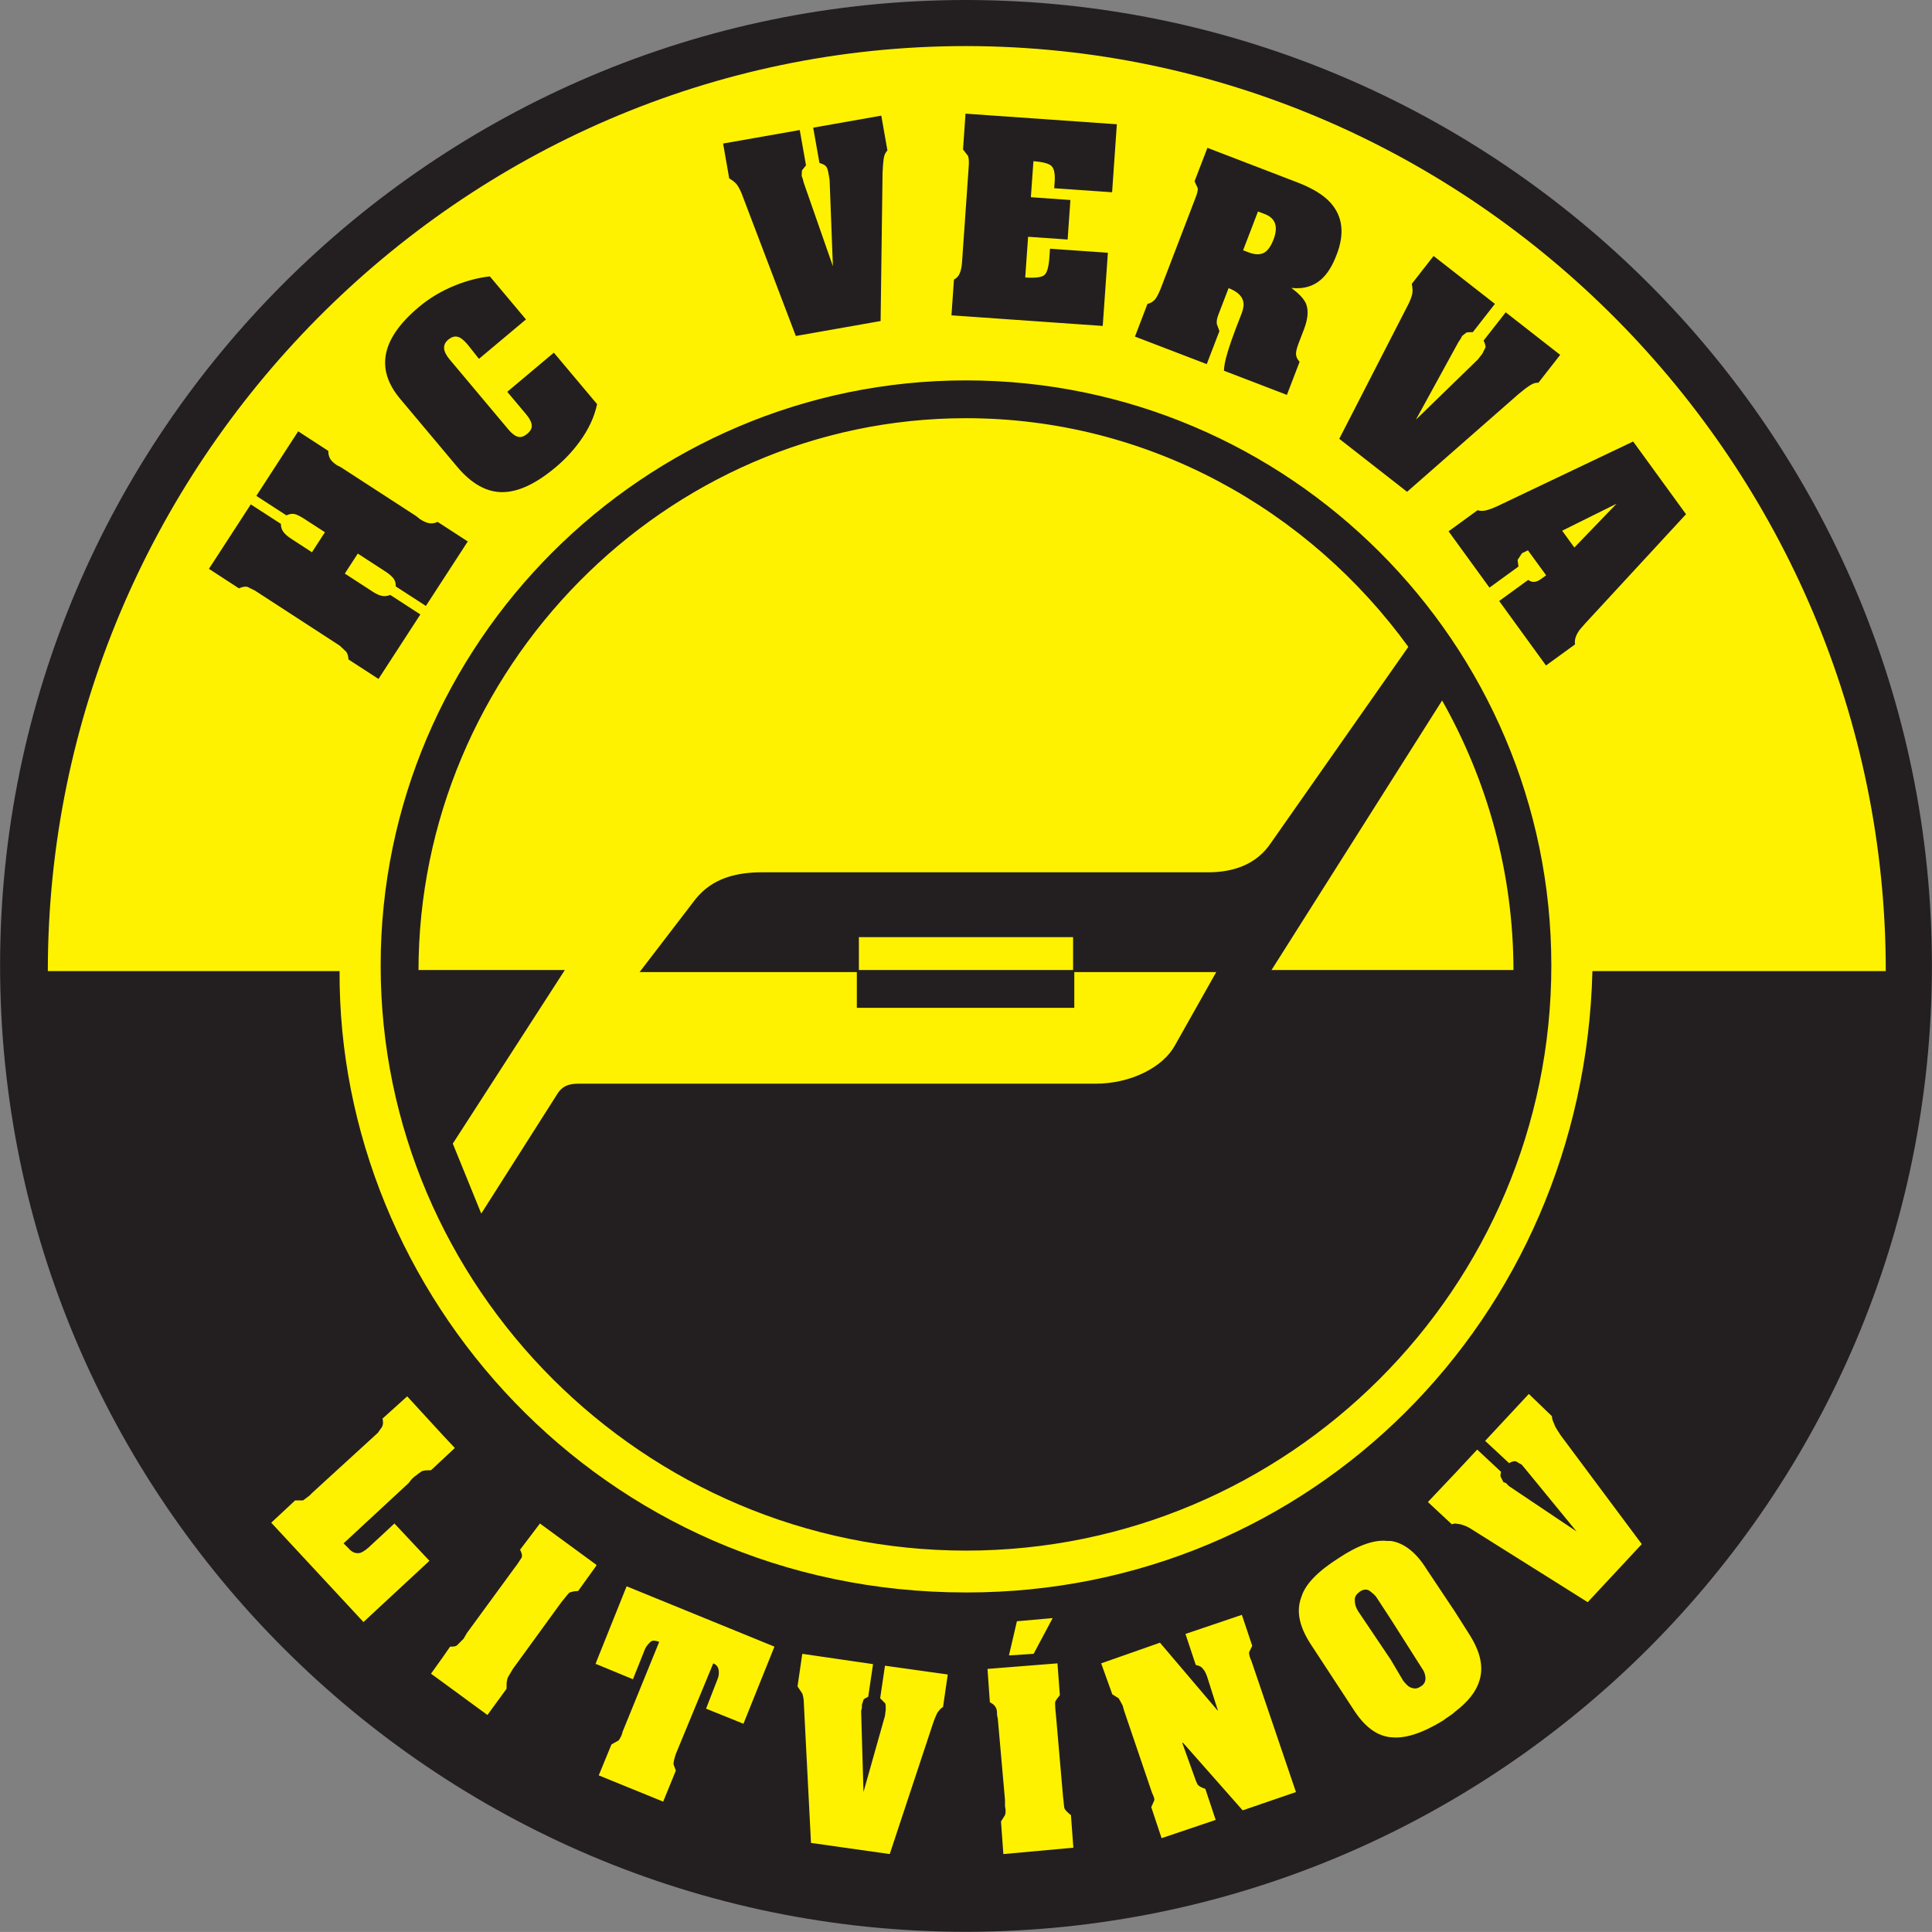 <svg clip-rule="evenodd" fill-rule="evenodd" stroke-linejoin="round" stroke-miterlimit="2" viewBox="129.995 50.004 300.004 300" xmlns="http://www.w3.org/2000/svg"><rect x="129.995" y="50.004" width="300.004" height="300" fill="#808080" stroke="none"/><path d="m0 0c17.115 0 31.087-13.965 31.087-31.1 0-17.109-13.972-31.073-31.087-31.073-17.141 0-31.113 13.964-31.113 31.073 0 17.135 13.972 31.1 31.113 31.1" fill="#fff200" transform="matrix(4.789 0 0 -4.789 279.875 50.746)"/><g fill="#231f20"><path d="m0 0v.034c17.133-.001 31.12-13.98 31.12-31.134 0-17.127-13.987-31.106-31.12-31.107-17.159.001-31.146 13.98-31.146 31.107 0 17.154 13.987 31.133 31.146 31.134v-.067c-8.561 0-16.331-3.487-21.961-9.115-5.629-5.627-9.118-13.393-9.118-21.952 0-8.545 3.489-16.305 9.118-21.929 5.63-5.624 13.4-9.111 21.961-9.111 8.548 0 16.311 3.487 21.938 9.111 5.626 5.624 9.115 13.384 9.115 21.929 0 8.559-3.489 16.325-9.115 21.952-5.627 5.628-13.39 9.115-21.938 9.115z" fill-rule="nonzero" transform="matrix(4.789 0 0 -4.789 279.875 50.746)"/><path d="m0 0c17.244-.026 31.294-14.068 31.294-31.306 0-17.263-14.05-31.306-31.294-31.332v11.003c11.136 0 20.002 8.837 20.286 20.148h9.512c0 16.413-13.378 29.966-29.798 29.993zm-.025 0h.025v-1.494h-.025c-16.42 0-29.772-13.58-29.772-29.993h9.46c-.052-10.434 8.429-20.148 20.312-20.148h.025v-11.003h-.025c-17.245 0-31.32 14.069-31.32 31.332 0 17.238 14.075 31.306 31.32 31.306" transform="matrix(4.789 0 0 -4.789 280.119 50.004)"/><path d="m0 0c10.439 0 18.946-8.503 18.946-18.938s-8.507-18.938-18.946-18.938v15.073h4.201c1.16 0 2.216.542 2.604 1.262l1.366 2.423h9.614c0 3.194-.851 6.209-2.346 8.838l-5.593-8.838h-6.34v1.134h-3.506v2.035h7.862c.772 0 1.572.232 2.061.979l4.46 6.364c-3.248 4.484-8.481 7.447-14.383 7.447zm0-20.277h3.479v1.159h-3.479zm0-17.599c-10.415 0-18.946 8.503-18.946 18.938s8.531 18.938 18.946 18.938v-1.159c-9.796 0-17.786-8.168-17.786-17.959h4.717l-3.609-5.592.954-2.344 2.474 3.891c.181.308.387.36.723.36h12.527zm0 21.927h-6.599c-.826 0-1.599-.18-2.14-.851l-1.778-2.318h7.01v1.134h3.507zm-3.507-4.328h3.507v1.159h-3.507z" transform="matrix(4.789 0 0 -4.789 279.999 109.234)"/><path d="m0-.033v.067c10.459-.001 18.98-8.519 18.98-18.972 0-10.454-8.521-18.972-18.98-18.972-10.432.001-18.979 8.518-18.979 18.972s8.547 18.971 18.979 18.972v-.067c-5.198 0-9.926-2.122-13.354-5.546-3.429-3.424-5.558-8.15-5.558-13.359 0-5.208 2.129-9.935 5.558-13.359 3.428-3.424 8.156-5.546 13.354-5.546 5.211 0 9.939 2.122 13.365 5.546 3.425 3.424 5.548 8.151 5.548 13.359 0 5.209-2.122 9.935-5.548 13.359s-8.154 5.546-13.365 5.546zm-10.516-19.085-.026.02 1.777 2.319h.001c.55.681 1.336.864 2.166.863h14.461c.766.001 1.552.23 2.033.964l.001.001 4.46 6.364.027-.019-.027-.019c-3.242 4.475-8.465 7.433-14.357 7.433-4.888 0-9.326-2.038-12.542-5.298s-5.21-7.742-5.21-12.628h-.033v.033h4.778l-3.633-5.628.923-2.269 2.44 3.837.028-.018-.029.017c.185.318.415.379.751.376h16.729c1.15-.001 2.196.54 2.574 1.245h.001l1.375 2.44h9.634v-.033h-.034c0 3.189-.849 6.198-2.341 8.821l.029.017.028-.018-5.603-8.853h-6.392v1.133h-6.946v-1.133h-7.11l.041.053.026-.02v.033h6.977v1.134h7.079v-1.134h6.289l5.613 8.869.027-.048c1.497-2.633 2.35-5.654 2.35-8.854v-.033h-9.628l-1.356-2.406-.029.016.029-.016c-.397-.735-1.463-1.279-2.633-1.279h-16.729c-.333-.003-.516-.046-.694-.344l-2.509-3.946-.985 2.42 3.586 5.555h-4.689v.033c0 9.809 8.004 17.992 17.818 17.992 5.915 0 11.157-2.969 14.411-7.46l.014-.02-4.474-6.383-.027.019.028-.018c-.497-.759-1.311-.995-2.089-.994h-14.461c-.822-.001-1.582-.179-2.115-.838l-.026.02.027-.02-1.778-2.318-.026.02v.033zm7.01-1.159v.033h6.952v1.093h-6.919v-1.126h-.033v.033-.033h-.033v1.192h7.051v-1.225h-7.051v.033z" fill-rule="nonzero" transform="matrix(4.789 0 0 -4.789 279.994 109.234)"/></g><path d="m0 0v3.246l.49-.772c.335-.543.437-1.005.31-1.444-.103-.36-.361-.695-.8-1.03m0 6.106v1.623l.722.774.773-.722c-.025-.103-.025-.155 0-.181l.077-.154.077-.025.104-.104 2.19-1.469-1.649 2.011-.128.154-.182.103c-.051.025-.128 0-.231-.051l-.774.72 1.417 1.522.749-.722c0-.077.026-.155.077-.258.025-.103.128-.232.206-.361l2.63-3.529-1.753-1.882-3.815 2.396c-.13.078-.232.103-.309.13zm0 1.623v-1.623l-.103-.025-.774.721zm0-4.483v-3.246c-.103-.103-.259-.18-.387-.284-.67-.412-1.238-.593-1.675-.541h-.026v2.525l.412-.695c.105-.129.181-.207.284-.232.077-.027.181-.027.283.051.103.052.154.155.154.257 0 .078-.025.207-.102.31l-1.031 1.623v2.526c.412-.052.825-.361 1.16-.902zm-2.088 2.294v-2.526l-.438.67c-.078.13-.181.181-.232.232-.103.077-.233.052-.335-.026-.103-.076-.155-.154-.155-.257 0-.129.025-.232.103-.362l1.057-1.571v-2.525c-.465.051-.851.361-1.186.876l-1.417 2.164c-.361.568-.464 1.056-.284 1.521.128.412.542.825 1.187 1.237.618.412 1.158.618 1.596.567zm-25.751-3.994v.078l.981 2.446 4.793-1.957-1.005-2.5-1.212.489.361.928c.053.129.053.18.053.258 0 .128-.053.232-.181.283l-1.213-2.937c-.051-.154-.076-.258-.076-.335l.076-.206-.411-1.005-2.089.851.413 1.004.232.129c.052.077.103.154.129.283l1.186 2.912c-.129.052-.232.052-.283 0-.078-.077-.156-.154-.208-.31l-.36-.901zm0 3.194v.026zm6.677-2.86 2.294-.334-.156-1.057c-.102-.051-.154-.078-.154-.103l-.051-.155v-.103l-.025-.103.076-2.627.697 2.473.025.205c0 .104 0 .181-.025.207l-.156.155.156 1.057 2.036-.285-.154-1.056c-.054-.026-.105-.078-.181-.18-.052-.103-.105-.231-.156-.386l-1.391-4.201-2.553.362-.231 4.508c0 .154-.025.258-.051.336l-.155.231zm6.005-.489 2.269.18.077-1.031c-.077-.102-.129-.154-.154-.231 0-.052 0-.181.025-.386l.233-2.681c.026-.179.026-.333.051-.385.026-.052.103-.129.205-.207l.078-1.056-2.269-.207-.077 1.057.13.206c.026.078.026.181 0 .284v.205l-.233 2.63-.025.128c0 .103 0 .179-.051.257-.026.051-.078.103-.182.155zm.696.438.258 1.107 1.159.103-.617-1.159zm2.99-.258 1.907.67 1.883-2.216-.361 1.134c-.051.129-.078.18-.129.232-.052.078-.129.104-.233.129l-.334 1.005 1.829.619.337-1.006-.104-.207c0-.077.026-.179.077-.282l1.444-4.251-1.728-.593-1.932 2.189h-.027l.361-1.005c.051-.154.104-.282.129-.334.052-.077.129-.103.259-.155l.335-1.005-1.754-.592-.335 1.006.102.23c0 .051-.025.129-.076.232l-.903 2.654-.051.18c-.051.104-.103.181-.129.233l-.206.129zm-21.343 7.395.386-.411-.386-.362zm4.975-4.2v-.026l-.592-.824c-.13 0-.207-.026-.284-.051-.051-.051-.13-.154-.258-.31l-1.573-2.164c-.102-.181-.181-.283-.181-.335-.024-.077-.025-.154-.025-.31l-.619-.849-1.443 1.057v.824l.232.335c.103 0 .181 0 .233.051l.205.206.104.18 1.546 2.114.077.102.155.233c.026.076 0 .154-.051.257l.644.85zm0-3.142-.026-.078h.026zm-6.134 8.605 1.159-1.263v-.773l-.387-.36c-.102 0-.206 0-.283-.026-.052-.026-.154-.104-.284-.207l-.076-.076-.078-.103-2.114-1.959.156-.155c.127-.154.256-.181.386-.154.076.026.206.103.386.284l.721.669 1.135-1.21-2.139-1.985-2.991 3.221.774.722h.257l.207.154.103.103 2.114 1.933.128.18c.051.077.051.18.026.284zm1.159-8.451v-.824l-.387.282" fill="#fff200" transform="matrix(4.789 0 0 -4.789 355.921 315.816)"/><path d="m0 0 1.37 1.421-1.765-.876zm3.621 1.08-2.941-3.186c-.272-.293-.435-.47-.483-.532-.142-.178-.2-.346-.175-.503l-.941-.684-1.518 2.091.941.684c.123-.093.26-.084.408.024l.174.125-.591.81-.193-.094-.142-.217.028-.215-.94-.683-1.326 1.826.939.683c.099-.03.207-.027.325.009.121.035.272.099.458.19l4.263 2.03zm-8.185 8.374 1.989-1.554-.716-.916c-.102.001-.171-.004-.211-.015l-.138-.11-.045-.087-.078-.119-1.374-2.507 2.01 1.953.145.187.103.206c.003.053-.019.126-.063.219l.717.916 1.766-1.38-.706-.904c-.086.008-.177-.021-.276-.086-.099-.064-.223-.159-.371-.283l-3.611-3.167-2.199 1.718 2.251 4.385c.063.132.102.241.117.326s.009.19-.016.314zm-5.694 1.442-.482-1.257.179-.069c.219-.083.393-.082.526.004.109.072.202.209.28.409.16.419.067.695-.28.828zm-1.639 2.064 2.912-1.119c.49-.188.849-.407 1.076-.658.398-.442.466-1.004.203-1.684-.127-.338-.28-.591-.454-.76-.264-.259-.602-.367-1.017-.322.26-.192.419-.366.481-.521.081-.211.058-.486-.072-.824l-.175-.457c-.053-.138-.081-.249-.082-.333-.002-.084.036-.171.116-.262l-.411-1.071-2.042.784c.005.156.045.357.121.604.075.248.168.513.277.799l.178.458c.058.156.076.286.049.389-.044.181-.203.324-.474.428l-.337-.878c-.04-.105-.056-.2-.044-.287l.084-.228-.411-1.071-2.328.893.405 1.057c.117.032.202.088.261.166.057.079.121.207.188.382l.044.115 1.076 2.807c.046.118.068.213.063.282l-.105.226zm-7.844 1.108 4.907-.344-.154-2.205-1.877.131.015.214c.016.249-.016.417-.099.502-.084.085-.281.138-.59.16l-.083-1.167 1.282-.091-.09-1.281-1.282.089-.093-1.32c.311-.021.514.002.608.069.094.068.151.254.174.559l.021.305 1.877-.131-.167-2.373-4.905.344.081 1.159c.09.045.153.116.191.213s.06.207.069.328l.006.084.214 3.061c.009.137.002.243-.021.319l-.165.215zm-7.86-.969 2.485.438.203-1.144-.132-.167-.009-.177.034-.091.036-.137.943-2.7-.107 2.801-.041.233c-.019.106-.047.177-.084.214-.037.038-.106.072-.204.1l-.203 1.145 2.208.39.199-1.13c-.063-.058-.102-.145-.121-.263-.017-.117-.03-.272-.037-.464l-.063-4.803-2.749-.485-1.752 4.607c-.056.136-.11.238-.162.305-.055.069-.136.135-.246.198zm-7.916-6.981-.371.467c-.125.149-.235.233-.332.251-.095.02-.194-.013-.296-.099-.192-.16-.175-.374.048-.639l1.902-2.267c.128-.153.245-.234.349-.246.084-.01.173.024.268.104.109.091.156.187.141.289-.012.101-.072.214-.178.34l-.614.731 1.511 1.269 1.402-1.669c-.087-.413-.274-.816-.562-1.211-.222-.306-.482-.584-.779-.833-.644-.541-1.223-.811-1.738-.809-.513.001-.999.276-1.458.823l-1.844 2.197c-.391.465-.548.931-.475 1.399.078.518.437 1.046 1.077 1.583.348.292.742.527 1.186.705.379.152.751.248 1.116.288l1.171-1.395zm-8.756-6.809 1.357 2.09.976-.632c0-.102.028-.19.084-.265.055-.072.141-.147.257-.221l.076-.05.591-.384.42.649-.654.424c-.137.089-.244.144-.322.164s-.169.007-.273-.041l-.975.632 1.357 2.093.975-.634c.002-.11.025-.199.069-.268.045-.068.115-.134.214-.198l.123-.062 2.381-1.545.069-.046.12-.096c.107-.069.204-.113.291-.129.086-.017.18-.004.281.04l.976-.633-1.358-2.091-.976.632c.002.115-.028.208-.089.278-.062.07-.138.135-.232.196l-.911.592-.421-.648.763-.496.148-.096c.107-.069.202-.113.288-.131.085-.019.178-.008.275.03l.975-.633-1.357-2.091-.975.633c.001.096-.023.18-.075.252l-.209.196-2.746 1.783-.238.118c-.073.023-.167.008-.282-.045" fill="#231f20" transform="matrix(4.789 0 0 -4.789 374.461 135.025)"/></svg>